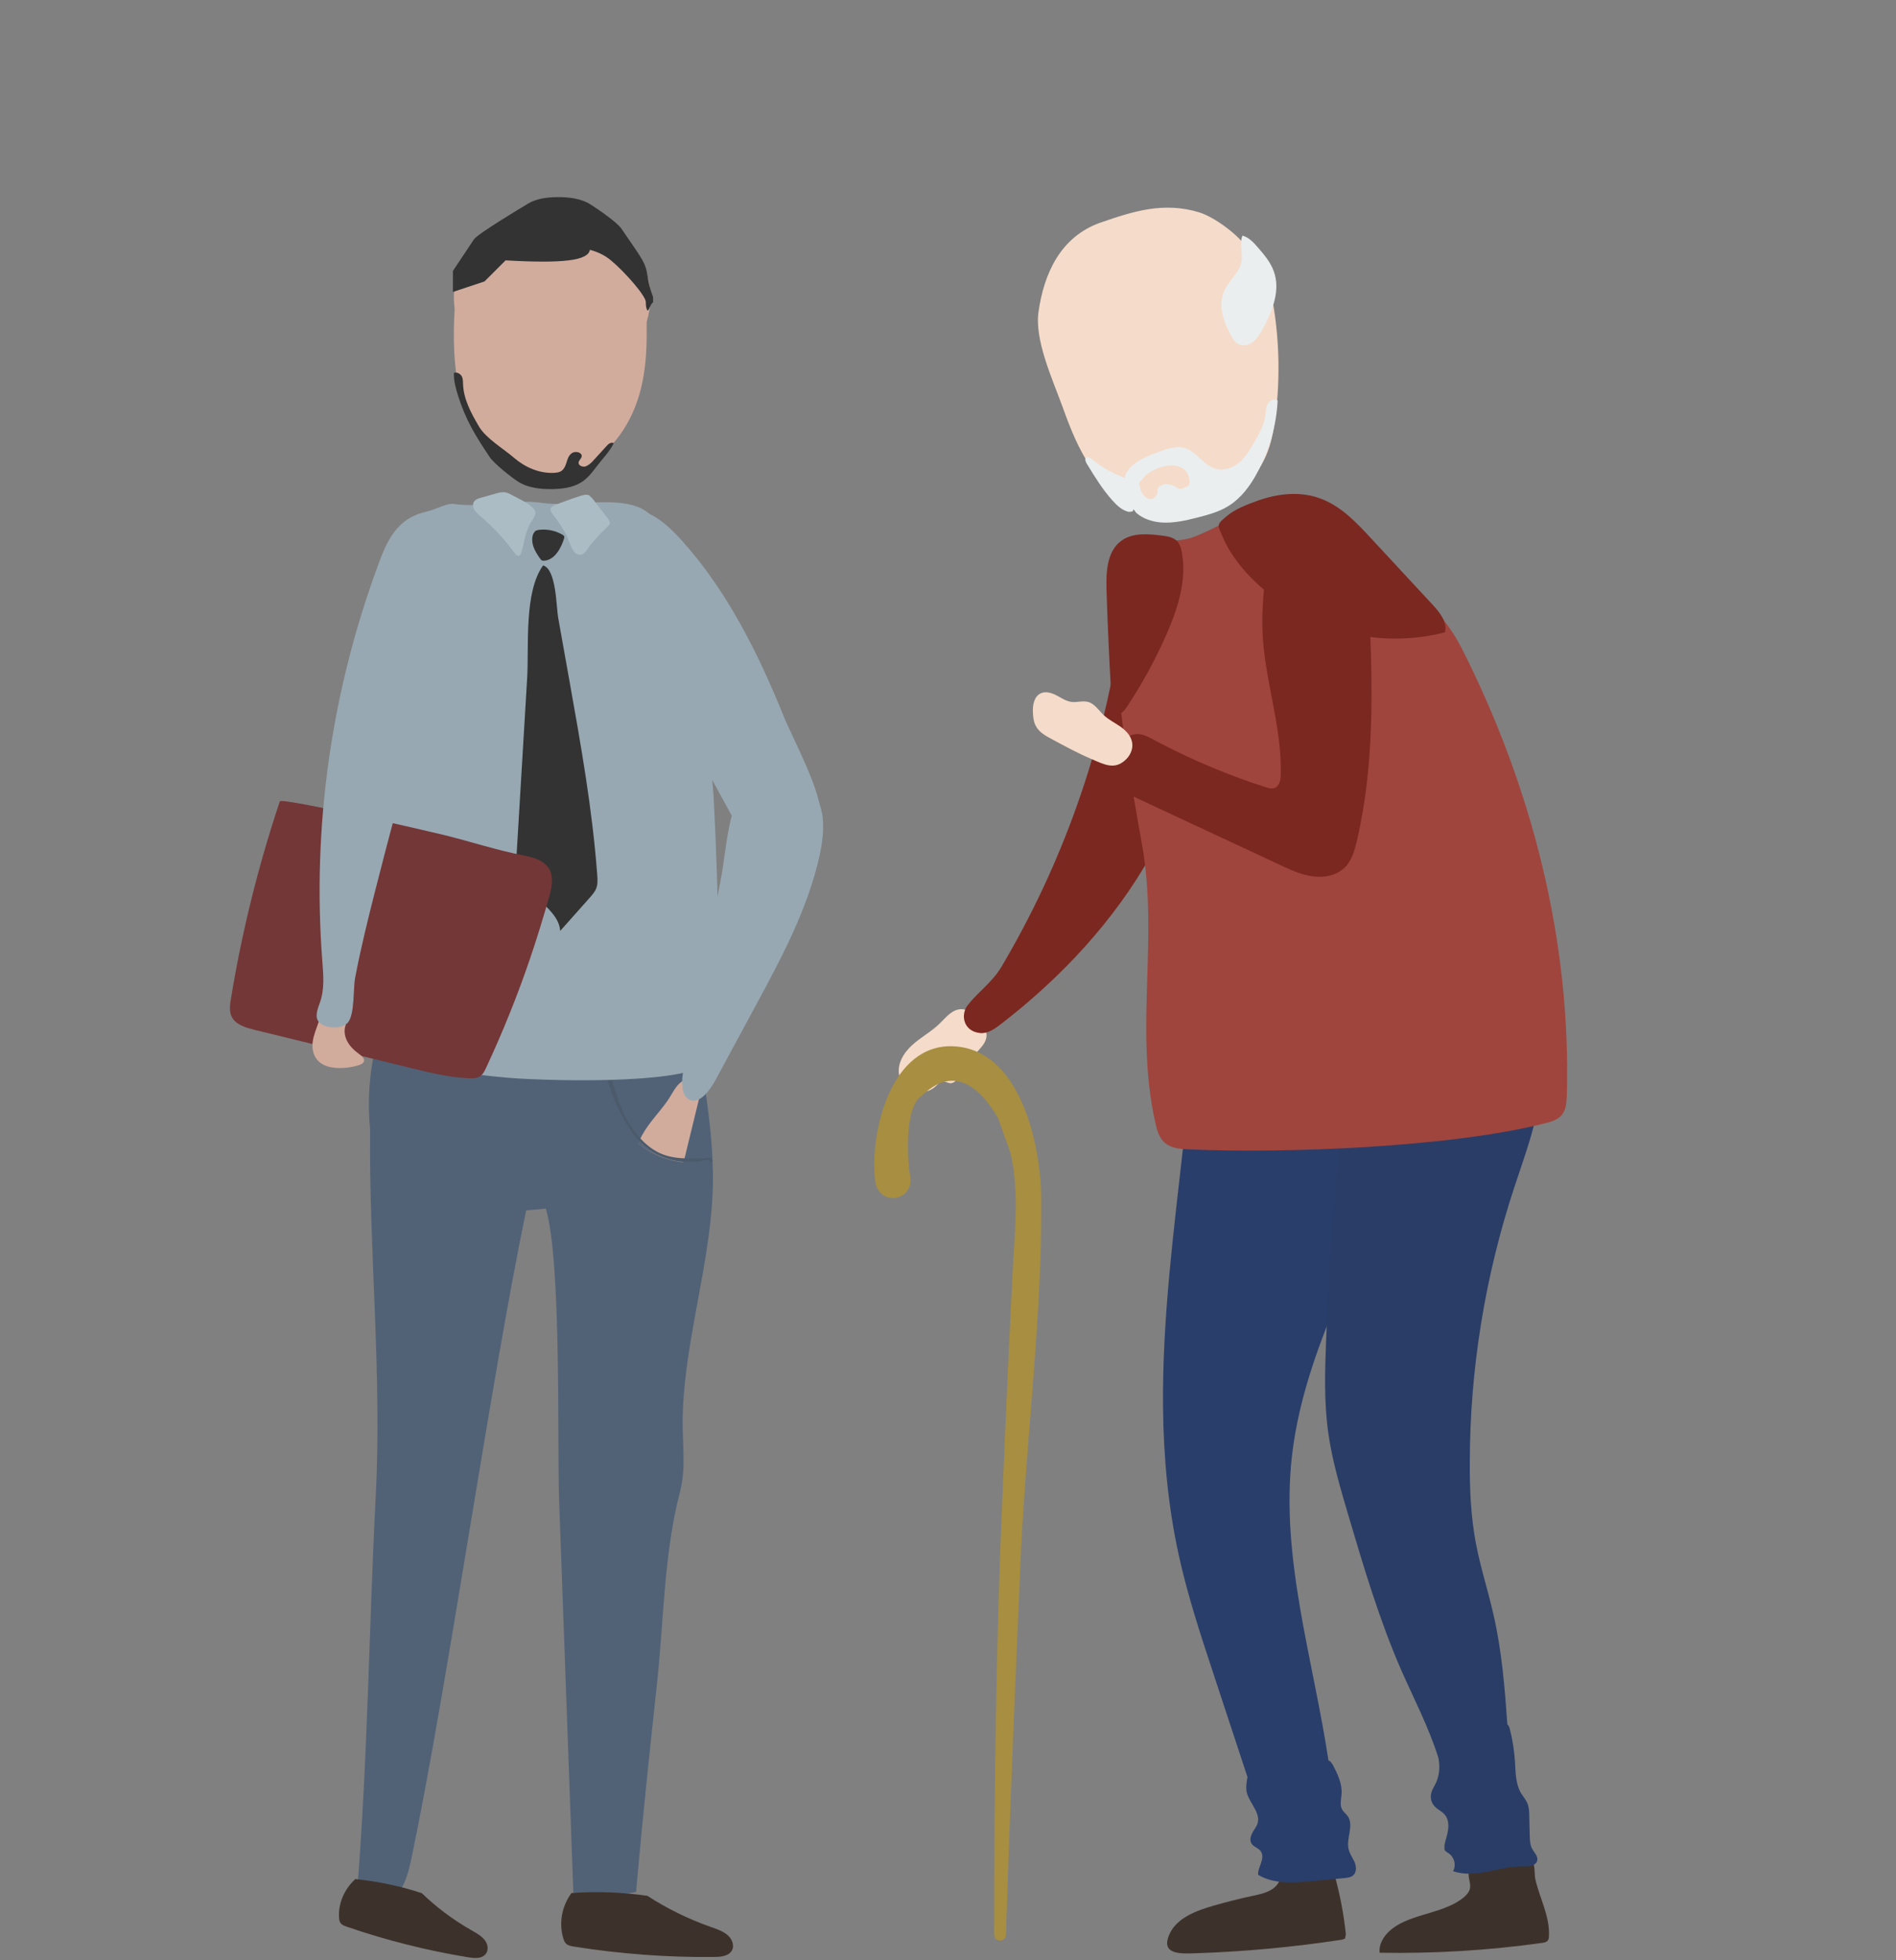 <svg xmlns="http://www.w3.org/2000/svg" xmlns:xlink="http://www.w3.org/1999/xlink" width="180px" height="186px" viewBox="0 0 180 186"><rect x="0" y="0" width="180" height="186" fill="#808080" stroke="none"/><title>Group 2</title><desc>Created with Sketch.</desc><defs><path d="M24.56,6.088 L24.56,6.088 C24.661,6.088 24.762,6.087 24.864,6.084 C37.306,5.734 44.509,5.728 53.855,5.436 C65.716,5.067 78.274,2.824 51.897,1.196 C46.261,0.849 40.312,0.828 34.663,0.514 C29.662,0.233 24.65,0.127 19.638,0.121 C19.468,0.121 19.298,0.121 19.13,0.121 C19.3,0.121 19.469,0.121 19.639,0.121 C24.651,0.127 29.662,0.233 34.664,0.514 C40.312,0.828 46.261,0.849 51.897,1.196 C78.276,2.824 65.716,5.067 53.856,5.436 C44.509,5.728 37.308,5.734 24.864,6.084 C24.762,6.087 24.661,6.088 24.56,6.088 M6.073,0.242 C5.185,0.242 4.271,0.213 3.347,0.182 C2.424,0.153 1.489,0.122 0.555,0.122 C1.489,0.122 2.424,0.153 3.349,0.182 C4.273,0.213 5.185,0.242 6.073,0.242" id="path-1"></path><linearGradient x1="-16.357%" y1="49.619%" x2="99.521%" y2="50.524%" id="linearGradient-3"><stop stop-color="#707070" offset="0%"></stop><stop stop-color="#707070" offset="100%"></stop></linearGradient></defs><g id="Page-1" stroke="none" stroke-width="1" fill="none" fill-rule="evenodd"><g id="Parcours-d'inclusion" transform="translate(-428, -1312)"><g id="Group-2" transform="translate(428, 1312)"><path d="M123.636,30.838 C121.469,30.547 163.367,40.565 175.143,67.703 C188.28,97.978 171.292,146.316 165.001,158.838 C152.418,183.886 116.371,159.564 83.611,158.703 C59.104,158.059 17.212,168.344 9.681,170.703 C3.775,172.553 0,90.874 0,82.155 C0,78.954 5.826,14.859 40.485,1.703 C67.597,-8.588 125.799,31.128 123.636,30.838 Z" id="Rectangle" fill=""></path><g id="Group-71" transform="translate(21, 18.703)"><g id="Group-59"><g id="Group-824" transform="translate(10.828, 162.501)"><mask id="mask-2" fill="white"><use xlink:href="#path-1"></use></mask><g id="Clip-823"></g><path d="M24.56,6.088 L24.56,6.088 C24.661,6.088 24.762,6.087 24.864,6.084 C37.306,5.734 44.509,5.728 53.855,5.436 C65.716,5.067 78.274,2.824 51.897,1.196 C46.261,0.849 40.312,0.828 34.663,0.514 C29.662,0.233 24.65,0.127 19.638,0.121 C19.468,0.121 19.298,0.121 19.13,0.121 C19.3,0.121 19.469,0.121 19.639,0.121 C24.651,0.127 29.662,0.233 34.664,0.514 C40.312,0.828 46.261,0.849 51.897,1.196 C78.276,2.824 65.716,5.067 53.856,5.436 C44.509,5.728 37.308,5.734 24.864,6.084 C24.762,6.087 24.661,6.088 24.56,6.088 M6.073,0.242 C5.185,0.242 4.271,0.213 3.347,0.182 C2.424,0.153 1.489,0.122 0.555,0.122 C1.489,0.122 2.424,0.153 3.349,0.182 C4.273,0.213 5.185,0.242 6.073,0.242" id="Fill-822" fill="url(#linearGradient-3)" mask="url(#mask-2)"></path></g><path d="M14.676,123.152 C15.269,111.671 14.024,99.962 14.132,88.41 C13.742,84.405 14.374,80.326 15.982,76.561 C16.082,76.328 16.191,76.088 16.389,75.909 C17.006,75.354 18.06,75.648 18.878,75.945 C26.725,78.775 35.993,78.109 43.144,74.112 C44.56,75.996 44.965,78.307 45.314,80.539 C45.876,84.149 46.495,87.751 46.645,91.376 L46.647,91.397 C46.678,92.176 46.696,92.955 46.679,93.735 C46.581,98.255 45.585,102.707 44.805,107.161 C44.297,110.066 43.85,112.992 43.809,115.935 C43.773,118.344 44.16,120.547 43.544,122.904 C42.028,128.714 42.023,135.043 41.381,140.976 C40.694,147.332 40.016,153.689 39.456,160.053 C39.432,160.307 39.411,160.56 39.389,160.815 C39.022,160.9 33.427,162.027 33.427,160.758 C32.98,148.404 32.531,136.051 32.082,123.697 C31.894,118.497 32.323,100.934 30.818,95.981 C30.198,96.036 29.576,96.09 28.955,96.144 C25.544,112.493 21.504,141.129 18.093,157.478 C17.791,158.918 17.427,160.47 16.343,161.398 C15.259,162.325 13.234,162.066 12.914,160.631 C13.915,148.139 14.029,135.651 14.676,123.152" id="Fill-826" fill="#516277"></path><path d="M31.414,1 C36.565,1 40.741,4.829 40.741,9.554 C40.741,10.343 40.616,11.103 40.397,11.827 C40.389,12.013 40.384,12.204 40.387,12.402 C40.415,14.106 40.336,15.822 39.998,17.504 C39.339,20.774 37.624,23.817 34.376,25.677 C33.293,26.297 32.052,26.769 30.759,26.759 C29.02,26.748 27.425,25.866 26.216,24.772 C22.225,21.156 21.881,15.723 22.163,10.596 C22.119,10.253 22.087,9.906 22.087,9.554 C22.087,4.829 26.263,1 31.414,1 Z" id="Fill-827" fill="#D1AC9D"></path><path d="M35.652,25.548 C35.218,26.123 34.769,26.713 34.119,27.101 C33.345,27.564 32.371,27.69 31.432,27.706 C30.291,27.725 29.089,27.582 28.173,26.99 C27.513,26.566 25.902,25.284 25.489,24.666 C24.103,22.592 23.223,21.16 22.488,18.846 C22.263,18.141 22.07,17.418 22.088,16.686 C22.362,16.573 22.697,16.752 22.829,16.991 C22.962,17.23 22.95,17.507 22.962,17.772 C23.016,19.193 23.737,20.521 24.483,21.784 C25.14,22.895 26.803,23.874 27.82,24.751 C28.839,25.629 30.229,26.252 31.654,26.162 C31.842,26.149 32.033,26.125 32.194,26.044 C32.544,25.874 32.682,25.502 32.787,25.164 C32.888,24.825 33.009,24.453 33.345,24.262 C33.68,24.069 34.269,24.247 34.227,24.595 C34.198,24.821 33.928,24.986 33.927,25.213 C33.925,25.473 34.299,25.63 34.584,25.56 C34.87,25.487 35.074,25.273 35.26,25.07 C35.706,24.582 36.15,24.094 36.596,23.606 C36.784,23.399 36.998,23.23 37.27,23.344 C36.908,24.114 36.18,24.85 35.652,25.548" id="Fill-828" fill="#333333"></path><path d="M41.006,1.759 L41.006,3.759 L39.006,6.759 C38.572,7.334 34.505,9.764 33.855,10.152 C33.081,10.616 32.106,10.741 31.168,10.757 C30.026,10.777 28.825,10.633 27.909,10.041 C27.249,9.617 25.419,8.377 25.006,7.759 C24.395,6.845 23.451,5.554 23.006,4.759 C22.441,3.75 22.635,3.192 22.224,1.898 C21.999,1.192 21.988,1.492 22.006,0.759 C22.28,0.646 22.433,-0.197 22.565,0.043 C22.697,0.281 22.686,0.558 22.697,0.824 C22.719,1.407 24.666,3.645 26.006,4.759 C26.562,5.221 27.228,5.555 28.006,5.759 C28.072,5.251 28.739,4.917 30.006,4.759 C31.273,4.601 33.273,4.601 36.006,4.759 L38.006,2.759" id="Fill-828" fill="#333333" transform="translate(31.503, 5.38) scale(-1, -1) translate(-31.503, -5.38) "></path><path d="M33.256,160.918 C35.657,160.747 38.085,160.837 40.462,161.183 C42.296,162.378 44.304,163.365 46.421,164.116 C47.037,164.333 47.687,164.544 48.139,164.968 C48.593,165.391 48.777,166.103 48.353,166.549 C47.982,166.94 47.326,166.982 46.746,166.987 C42.305,167.029 37.86,166.697 33.491,166.001 C33.229,165.959 32.95,165.908 32.762,165.745 C32.611,165.613 32.539,165.428 32.485,165.249 C32.039,163.795 32.325,162.182 33.256,160.918" id="Fill-829" fill="#3D322B"></path><path d="M12.736,159.594 C14.891,159.812 17.014,160.261 19.043,160.929 C20.421,162.264 21.997,163.443 23.718,164.428 C24.219,164.715 24.748,165 25.063,165.443 C25.38,165.885 25.399,166.542 24.936,166.871 C24.531,167.159 23.944,167.096 23.43,167.013 C19.504,166.37 15.647,165.399 11.93,164.116 C11.708,164.04 11.473,163.953 11.339,163.779 C11.231,163.641 11.205,163.465 11.192,163.299 C11.089,161.948 11.664,160.568 12.736,159.594" id="Fill-830" fill="#3D322B"></path><path d="M39.722,89.477 C40.005,88.868 40.38,88.297 40.797,87.751 C41.38,86.986 42.049,86.266 42.553,85.46 C42.896,84.915 43.18,84.315 43.727,83.917 C43.961,83.746 44.268,83.614 44.57,83.666 C44.844,83.712 45.064,83.906 45.185,84.128 C45.308,84.35 45.344,84.598 45.371,84.843 L45.386,85.472 C44.89,87.514 44.39,89.556 43.892,91.599 C43.794,92.004 43.66,92.455 43.257,92.672 C42.898,92.864 42.441,92.809 42.026,92.748 C41.182,92.622 40.255,92.451 39.747,91.849 C39.187,91.182 39.367,90.242 39.722,89.477" id="Fill-831" fill="#D1AC9D"></path><path d="M43.91,82.65 C43.685,83.799 43.602,85.307 44.501,85.671 C45.432,86.046 46.376,84.799 46.949,83.738 C48.209,81.408 49.468,79.077 50.728,76.745 C53.185,72.201 55.682,67.549 56.808,62.48 C57.267,60.414 57.419,58.021 56.229,56.631 C55.489,55.766 54.377,55.477 53.304,55.285 C47.962,54.328 48.3,60.34 47.381,65.009 C46.224,70.888 45.068,76.769 43.91,82.65" id="Fill-832" fill="#97A8B2"></path><path d="M36.557,83.772 C37.056,85.373 37.698,86.928 38.49,88.358 C39.938,90.97 43.28,91.975 46.41,91.559 C46.452,91.786 46.369,92.161 46.358,92.3 C46.291,93.076 46.14,93.846 45.91,94.598 C45.752,95.107 45.53,95.64 45.045,95.952 C44.493,96.308 43.742,96.289 43.058,96.232 C41.861,96.131 40.664,95.96 39.541,95.583 C38.023,95.073 36.691,94.203 35.499,93.234 C34.604,92.506 33.763,91.703 33.202,90.752 C32.647,89.815 32.38,88.765 32.201,87.72 C31.98,86.421 31.891,85.073 32.096,83.777 C33.487,83.804 35.022,83.809 36.557,83.772" id="Fill-833" fill="#516277"></path><path d="M45.517,91.488 C44.895,91.58 44.255,91.587 43.629,91.511 C42.398,91.363 41.21,90.897 40.294,90.155 C39.513,89.521 38.934,88.717 38.439,87.891 C37.656,86.588 37.066,85.2 36.666,83.77 L37.074,83.759 C37.278,84.461 37.507,85.158 37.763,85.846 C38.384,87.524 39.513,89.525 41.3,90.538 C42.803,91.39 44.637,91.232 46.397,91.163 C46.65,91.152 46.715,91.521 46.459,91.556 L46.41,91.559 L46.338,91.401 C46.17,91.276 45.716,91.458 45.517,91.488" id="Fill-834" fill="#4B5B6B"></path><path d="M38.49,88.358 C37.698,86.928 37.056,85.373 36.557,83.772 L36.666,83.77 C37.066,85.2 37.656,86.588 38.439,87.891 C38.934,88.717 39.513,89.521 40.294,90.155 C41.21,90.897 42.398,91.363 43.629,91.511 C44.255,91.587 44.895,91.58 45.517,91.488 C45.716,91.458 46.17,91.276 46.338,91.401 L46.41,91.559 C43.28,91.975 39.938,90.97 38.49,88.358" id="Fill-835" fill="#516277"></path><path d="M12.284,76.172 C12.312,69.32 12.338,62.467 12.366,55.615 C12.39,49.841 13.863,43.715 14.823,38.013 C15.35,34.875 15.974,33.783 17.569,30.986 C17.796,30.587 17.835,30.318 19.946,29.711 C20.407,29.579 21.497,29.027 22.059,29.112 C24.818,29.527 27.626,28.595 30.384,29.01 C33.303,29.45 38.199,28.133 40.475,29.914 C43.549,32.321 43.762,38.039 44.251,41.78 C44.911,46.826 46.475,51.945 46.753,57.022 C46.996,61.478 47.127,65.938 47.22,70.399 C47.267,72.726 48.219,80.811 45.876,82.366 C44.508,83.276 40.842,83.646 37.074,83.759 L36.666,83.77 L36.557,83.772 C35.022,83.809 33.487,83.804 32.096,83.777 C30.044,83.737 28.307,83.65 27.365,83.572 C22.967,83.215 18.622,82.415 14.313,81.531 C13.548,81.374 12.702,81.163 12.284,80.539 C11.984,80.089 12.282,76.703 12.284,76.172" id="Fill-836" fill="#97A8B2"></path><path d="M43.788,32.651 C42.656,31.389 41.38,30.188 39.896,29.769 C38.413,29.35 36.687,29.943 36.114,31.524 C35.59,32.967 36.132,34.706 36.735,36.207 C38.278,40.042 40.247,43.646 42.207,47.235 C44.276,51.019 46.344,54.803 48.413,58.589 C49.04,59.736 49.718,60.937 50.738,61.575 C52.522,62.687 56.599,61.291 56.901,58.874 C57.174,56.705 54.245,51.349 53.409,49.279 C50.967,43.234 47.992,37.332 43.788,32.651" id="Fill-837" fill="#97A8B2"></path><path d="M31.499,30.125 C31.355,29.943 31.2,29.722 31.293,29.518 C31.362,29.361 31.549,29.276 31.722,29.207 C32.511,28.89 33.313,28.603 34.127,28.345 C34.393,28.262 34.702,28.183 34.944,28.307 L35.239,28.589 C35.744,29.244 36.25,29.899 36.756,30.555 L36.914,30.896 C36.911,31.043 36.789,31.165 36.674,31.273 C36.132,31.79 35.62,32.331 35.141,32.894 C34.798,33.299 34.398,34.26 33.724,33.838 C33.208,33.516 33.022,32.527 32.759,32.041 C32.398,31.374 31.977,30.733 31.499,30.125" id="Fill-838" fill="#ABBCC4"></path><path d="M28.761,32.613 C28.669,33.028 28.614,33.455 28.442,33.852 L28.336,33.997 C28.175,34.102 27.969,33.931 27.86,33.782 C26.947,32.519 25.864,31.35 24.645,30.307 C24.403,30.101 24.152,29.891 24.01,29.624 C23.866,29.357 23.86,29.009 24.088,28.791 C24.235,28.648 24.457,28.582 24.668,28.523 C25.13,28.394 25.59,28.262 26.054,28.133 C26.335,28.052 26.627,27.973 26.919,28.009 C27.185,28.041 27.424,28.167 27.649,28.294 C28.211,28.609 29.77,29.27 29.827,29.922 C29.86,30.286 29.37,30.846 29.221,31.187 C29.02,31.65 28.865,32.126 28.761,32.613" id="Fill-839" fill="#ABBCC4"></path><path d="M32.562,32.355 L32.57,32.179 L32.447,32.065 C31.78,31.646 30.919,31.468 30.108,31.58 L29.832,31.664 L29.646,31.909 C29.469,32.316 29.504,32.775 29.651,33.191 C29.798,33.606 30.051,33.986 30.315,34.355 L30.439,34.477 L30.624,34.503 C31.732,34.45 32.325,33.146 32.562,32.355" id="Fill-840" fill="#333333"></path><path d="M33.073,45.968 C34.162,52.077 35.254,58.198 35.703,64.37 C35.731,64.781 35.757,65.206 35.603,65.595 C35.473,65.927 35.223,66.211 34.978,66.488 C34.046,67.533 33.115,68.579 32.184,69.626 C32.018,67.463 28.971,66.322 28.232,64.252 C27.979,63.546 28.021,62.787 28.065,62.048 C28.392,56.572 28.72,51.095 29.048,45.62 C29.226,42.648 28.727,37.488 30.558,34.949 C31.822,35.295 31.802,38.856 31.992,39.92 C32.353,41.936 32.712,43.952 33.073,45.968" id="Fill-841" fill="#333333"></path><path d="M5.561,57.344 C3.505,63.496 1.953,69.774 0.916,76.117 C0.82,76.721 0.735,77.373 1.071,77.907 C1.489,78.569 2.407,78.83 3.239,79.033 C8.191,80.242 13.141,81.452 18.093,82.661 C19.876,83.096 21.677,83.535 23.527,83.609 C23.86,83.622 24.214,83.619 24.5,83.466 C24.82,83.294 24.983,82.968 25.125,82.664 C26.713,79.27 28.109,75.808 29.308,72.292 C29.977,70.326 30.584,68.346 31.149,66.354 C31.793,64.083 31.272,62.959 28.784,62.481 C26.202,61.987 23.675,61.148 21.125,60.52 C19.82,60.199 5.703,56.923 5.561,57.344" id="Fill-842" fill="#733737"></path><polyline id="Fill-843" fill="#FFFFFF" points="14.116 68.465 14.024 68.368 14.116 68.465"></polyline><path d="M8.684,80.17 C8.769,79.502 9.053,78.867 9.27,78.221 C9.36,77.959 9.442,77.685 9.631,77.468 C9.905,77.154 10.398,76.999 10.836,77.091 C11.277,77.183 11.638,77.513 11.719,77.901 L11.822,78.547 C11.631,79.043 11.708,79.6 11.954,80.076 C12.201,80.553 12.607,80.957 13.069,81.291 C13.326,81.477 13.633,81.722 13.546,82.004 C13.481,82.213 13.221,82.323 12.986,82.39 C12.472,82.542 11.931,82.626 11.389,82.638 C10.633,82.658 9.825,82.516 9.293,82.046 C8.753,81.569 8.601,80.838 8.684,80.17" id="Fill-845" fill="#D1AC9D"></path><path d="M14.622,65.8 C17.128,55.95 19.873,46.145 22.852,36.397 C23.2,35.261 23.551,34.099 23.44,32.927 C23.329,31.754 22.655,30.553 21.44,30.051 C19.998,29.453 18.206,30.022 17.107,31.033 C16.008,32.044 15.453,33.406 14.962,34.733 C10.451,46.86 8.62,59.744 9.598,72.468 C9.698,73.779 9.824,75.125 9.386,76.381 C9.154,77.043 8.803,77.851 9.353,78.352 C9.998,78.94 11.52,78.924 12.028,78.323 C12.686,77.542 12.522,75.093 12.712,74.093 C13.239,71.31 13.922,68.552 14.622,65.8" id="Fill-846" fill="#97A8B2"></path></g><g id="Group-70" transform="translate(62, 1)"><path d="M10.578,78.118 C10.742,78.49 10.644,78.935 10.431,79.286 C10.218,79.639 9.924,79.924 9.646,80.236 C9.008,80.987 8.55,81.887 7.911,82.655 C7.748,82.864 7.519,83.078 7.241,83.078 C6.995,83.078 6.783,82.904 6.537,82.912 C6.243,82.924 6.03,83.185 5.817,83.383 C5.294,83.868 4.508,84.055 3.821,83.855 C3.134,83.655 2.561,83.077 2.381,82.389 C2.12,81.319 2.758,80.216 3.592,79.467 C4.41,78.719 5.425,78.187 6.21,77.414 C6.521,77.119 6.799,76.791 7.126,76.524 C7.453,76.256 7.846,76.048 8.271,76.053 C8.926,76.058 9.106,76.54 9.449,76.978 C9.76,77.402 10.349,77.62 10.578,78.118" id="Fill-1739" fill="#F5DBC9"></path><path d="M12.067,72.043 C17.843,62.309 21.688,51.468 23.324,40.307 C23.504,39.126 23.651,37.918 24.175,36.839 C24.682,35.757 25.631,34.801 26.825,34.602 C28.249,34.363 29.689,35.288 30.441,36.518 C31.177,37.748 31.357,39.222 31.439,40.652 C31.816,47.843 29.852,55.068 26.318,61.371 C22.784,67.674 17.728,73.083 11.969,77.512 C11.396,77.947 10.742,78.397 10.038,78.319 C8.435,78.148 8.173,76.559 8.877,75.666 C9.875,74.388 11.167,73.541 12.067,72.043" id="Fill-1740" fill="#7B2821"></path><path d="M32.208,161.118 C33.452,160.76 34.695,160.447 35.955,160.178 C36.626,160.033 37.329,159.89 37.886,159.48 C38.442,159.071 38.802,158.309 38.524,157.685 C39.816,157.529 41.125,157.424 42.434,157.369 C42.745,157.356 43.089,157.355 43.35,157.553 C43.547,157.719 43.629,157.985 43.71,158.236 C44.218,160.07 44.577,161.949 44.774,163.845 L44.692,164.243 L44.414,164.344 C39.833,165.045 35.219,165.476 30.572,165.632 C29.116,165.682 27.12,165.808 28.036,163.8 C28.74,162.238 30.67,161.563 32.208,161.118" id="Fill-1741" fill="#3D322B"></path><path d="M58.403,156.895 C57.667,156.979 56.816,157.137 56.521,157.704 C56.227,158.278 56.701,158.94 56.538,159.546 C56.456,159.845 56.227,160.099 55.981,160.317 C55.131,161.032 53.969,161.429 52.84,161.771 C51.711,162.111 50.533,162.426 49.568,163.028 C48.602,163.627 47.866,164.588 47.981,165.585 C53.135,165.677 58.305,165.365 63.377,164.654 C63.557,164.63 63.753,164.597 63.884,164.488 C64.015,164.37 64.048,164.191 64.048,164.027 C64.162,162.146 63.164,160.404 62.755,158.591 C62.624,158.015 62.837,156.826 62.117,156.523 C61.413,156.217 59.205,156.807 58.403,156.895" id="Fill-1742" fill="#3D322B"></path><path d="M51.793,84.036 C52.202,82.511 52.546,80.883 51.809,79.426 C51.008,77.779 48.995,76.666 47.032,75.741 C44.577,74.579 41.894,73.536 38.998,73.36 C35.791,73.165 31.423,74.335 30.539,76.924 C29.312,80.571 29.787,85.019 29.361,88.785 C28.429,97.118 27.333,105.461 27.414,113.834 C27.463,118.519 27.889,123.207 28.903,127.831 C29.738,131.658 30.981,135.425 32.225,139.188 C33.288,142.429 34.368,145.67 35.431,148.913 C35.35,149.332 35.301,149.785 35.317,150.039 C35.366,151.2 36.708,152.162 36.397,153.284 C36.299,153.624 36.053,153.904 35.89,154.213 C35.726,154.523 35.628,154.916 35.808,155.216 C36.004,155.537 36.446,155.629 36.675,155.93 C36.92,156.244 36.855,156.687 36.724,157.058 C36.593,157.427 36.413,157.803 36.446,158.193 C37.935,159.087 39.8,158.955 41.518,158.792 C42.565,158.694 43.596,158.596 44.643,158.499 C44.921,158.471 45.232,158.438 45.445,158.257 C45.805,157.965 45.772,157.419 45.608,157 C45.428,156.583 45.134,156.21 45.036,155.772 C44.774,154.724 45.576,153.483 44.937,152.608 C44.774,152.396 44.561,152.238 44.43,152.012 C44.168,151.569 44.332,151.018 44.365,150.508 C44.43,149.527 43.972,148.595 43.514,147.719 L43.252,147.387 L43.121,147.354 C41.665,137.701 38.556,128.114 39.653,118.456 C40.994,106.596 48.602,95.69 51.793,84.036" id="Fill-1743" fill="#293E6A"></path><path d="M63.213,83.683 C63.279,82.988 63.295,82.271 63.066,81.61 C62.788,80.825 62.199,80.186 61.544,79.665 C59.139,77.755 55.801,77.267 52.758,77.762 C50.615,78.11 47.244,78.866 45.772,80.627 C44.463,82.202 44.627,85.037 44.414,86.927 C43.661,93.801 43.154,100.699 42.892,107.606 C42.778,110.494 42.696,113.4 43.105,116.264 C43.465,118.857 44.218,121.381 44.954,123.895 C46.443,128.92 47.932,133.958 50.026,138.764 C51.253,141.533 52.66,144.236 53.56,147.106 C53.724,147.962 53.658,148.839 53.249,149.625 C53.118,149.88 52.955,150.123 52.889,150.399 C52.758,150.845 52.873,151.353 53.2,151.694 C53.478,152.001 53.904,152.168 54.165,152.489 C54.493,152.874 54.542,153.417 54.476,153.912 C54.411,154.407 54.231,154.881 54.133,155.371 L54.133,155.801 C54.214,155.972 54.411,156.059 54.558,156.17 C55.082,156.534 55.262,157.295 54.951,157.843 C55.998,158.215 57.159,158.096 58.256,157.883 C59.352,157.67 60.448,157.367 61.561,157.384 C61.822,157.387 62.101,157.409 62.362,157.343 C62.608,157.279 62.87,157.106 62.935,156.85 C63.05,156.421 62.624,156.06 62.428,155.664 C62.264,155.337 62.248,154.958 62.232,154.594 C62.215,153.933 62.199,153.272 62.182,152.612 C62.182,152.215 62.166,151.811 62.019,151.441 C61.872,151.066 61.593,150.757 61.381,150.405 C60.874,149.517 60.89,148.442 60.824,147.422 C60.759,146.432 60.612,145.448 60.366,144.484 C60.334,144.316 60.284,144.144 60.186,144 L60.105,143.918 C59.859,140.455 59.581,136.999 58.812,133.617 C58.305,131.331 57.568,129.094 57.127,126.793 C56.636,124.227 56.521,121.607 56.538,118.996 C56.554,110.174 57.994,101.358 60.759,92.966 C61.757,89.917 62.951,86.879 63.213,83.683" id="Fill-1744" fill="#2A3D66"></path><path d="M17.876,18.909 C19.054,22.19 20.493,25.657 23.569,27.586 C25.795,28.988 28.756,29.369 31.374,28.592 C33.975,27.815 36.184,25.895 37.198,23.526 C37.689,22.403 37.902,21.202 38.066,20.01 C38.573,16.084 38.458,12.1 37.706,8.233 C37.428,6.88 36.479,5.839 35.873,4.585 C35.039,2.804 32.306,0.896 30.867,0.452 C27.496,-0.581 24.617,0.336 21.541,1.397 C17.614,2.746 16.109,6.351 15.601,9.827 C15.176,12.551 16.959,16.359 17.876,18.909" id="Fill-1745" fill="#F5DBC9"></path><path d="M29.918,26.021 C29.934,26.342 29.721,26.508 29.46,26.548 C29.263,26.698 28.985,26.746 28.723,26.559 C28.461,26.376 28.003,26.218 27.594,26.226 C27.414,26.306 27.218,26.377 27.022,26.466 C26.94,26.571 26.874,26.706 26.891,26.903 C26.923,27.378 26.334,27.904 25.844,27.526 C25.435,27.199 25.255,26.858 25.238,26.526 C25.107,26.282 25.14,25.992 25.418,25.826 C26.302,24.401 29.885,23.592 29.918,26.021 Z M37.346,18.611 C37.166,18.925 37.182,19.296 37.133,19.647 C37.035,20.585 36.544,21.451 36.053,22.287 C35.677,22.945 35.284,23.615 34.712,24.128 C34.123,24.64 33.288,24.974 32.519,24.806 C31.276,24.535 30.67,23.148 29.46,22.806 C28.625,22.572 27.725,22.887 26.923,23.198 C25.925,23.576 24.895,23.984 24.224,24.753 C23.995,25.012 23.815,25.322 23.782,25.652 L23.52,25.534 C22.49,25.146 21.524,24.572 20.673,23.871 C20.51,23.734 20.248,23.592 20.101,23.744 C19.97,23.874 20.068,24.095 20.15,24.253 C20.902,25.485 21.655,26.724 22.62,27.796 C23.046,28.269 23.537,28.727 24.158,28.869 L24.518,28.83 L24.617,28.629 L24.878,28.964 C25.516,29.528 26.416,29.815 27.283,29.875 C28.412,29.95 29.541,29.693 30.638,29.415 C31.668,29.156 32.715,28.871 33.599,28.326 C34.826,27.573 35.693,26.39 36.348,25.169 C37.509,23.03 38.18,20.671 38.295,18.297 C38,18.084 37.526,18.295 37.346,18.611 L37.346,18.611 Z" id="Fill-1746" fill="#EAEEEF"></path><path d="M34.679,5.684 C34.27,6.509 33.517,7.152 33.174,8.006 C32.617,9.352 33.174,10.878 33.877,12.153 C34.041,12.453 34.237,12.764 34.532,12.933 C34.973,13.178 35.546,13.049 35.955,12.744 C36.348,12.441 36.609,11.997 36.855,11.558 C37.787,9.852 38.606,7.835 37.918,6.011 C37.608,5.157 37.002,4.446 36.397,3.753 C36.004,3.292 35.562,2.823 34.957,2.654 C34.581,3.5 35.186,4.66 34.679,5.684" id="Fill-1747" fill="#EAEEEF"></path><path d="M30.13,31.312 C32.225,30.581 34.09,29.322 36.102,28.377 C36.871,28.018 37.689,27.699 38.54,27.697 C39.604,27.694 40.618,28.199 41.518,28.767 C46.492,31.901 53.102,36.568 55.752,41.775 C62.428,54.939 66.175,69.565 65.749,84.279 C65.717,84.933 65.667,85.643 65.242,86.134 C64.849,86.566 64.26,86.735 63.688,86.879 C54.771,89.158 39.031,89.762 29.819,89.356 C29.05,89.322 28.216,89.256 27.627,88.766 C27.005,88.262 26.809,87.436 26.645,86.669 C24.698,77.638 27.038,69.328 25.386,60.237 C24.24,53.866 23.16,47.456 22.833,40.982 C22.735,38.89 21.884,34.534 23.357,32.782 C24.797,31.079 28.167,31.996 30.13,31.312" id="Fill-1748" fill="#9F453D"></path><path d="M7.535,79.576 C1.612,79.294 -0.433,87.61 0.074,92.295 C0.352,94.824 3.854,94.363 3.396,91.827 C3.134,90.378 2.856,85.262 4.508,84.282 C7.077,81.747 9.564,82.64 11.756,86.398 L12.934,89.701 C13.818,93.462 13.294,97.637 13.114,101.458 C12.754,108.523 12.444,115.592 12.149,122.659 C11.56,136.402 11.38,150.104 11.38,163.858 C11.38,164.615 12.493,164.612 12.509,163.858 C12.853,152.204 13.376,140.547 13.867,128.899 C14.342,117.365 15.929,105.658 15.863,94.128 C15.83,89.037 13.932,79.883 7.535,79.576" id="Fill-1749" fill="#A78E41"></path><path d="M23.897,47.496 C25.369,45.29 26.662,42.955 27.725,40.528 C28.805,38.08 29.672,35.407 29.214,32.777 C29.149,32.344 29.018,31.889 28.691,31.588 C28.331,31.256 27.807,31.18 27.316,31.119 C26.007,30.954 24.551,30.826 23.488,31.585 C22.097,32.568 21.999,34.534 22.048,36.218 C22.162,39.952 22.342,43.683 22.571,47.409 C22.637,48.488 23.455,48.146 23.897,47.496" id="Fill-1750" fill="#7B2821"></path><path d="M41.452,39.127 C45.379,40.971 49.977,41.392 54.182,40.292 C54.427,39.316 53.674,38.394 52.987,37.652 C51.057,35.572 49.126,33.491 47.195,31.411 C45.805,29.909 44.348,28.356 42.418,27.622 C40.454,26.874 38.311,27.117 36.364,27.818 C35.431,28.153 34.27,28.597 33.501,29.238 C32.47,30.1 32.552,30.039 33.092,31.278 C34.564,34.676 38.147,37.578 41.452,39.127" id="Fill-1751" fill="#7B2821"></path><path d="M37.198,55 C37.444,55.079 37.722,55.157 37.967,55.079 C38.458,54.928 38.589,54.304 38.589,53.795 C38.72,49.208 37.019,44.747 36.855,40.163 C36.773,38.104 37.002,36.047 37.231,33.999 C37.411,32.331 37.689,30.489 39.015,29.422 C40.896,27.897 43.939,28.938 45.33,30.916 C46.704,32.893 46.868,35.428 46.983,37.827 C47.31,45.29 47.523,52.857 45.805,60.135 C45.592,61.026 45.33,61.956 44.676,62.606 C43.907,63.371 42.712,63.598 41.632,63.455 C40.553,63.31 39.538,62.843 38.556,62.382 C33.681,60.111 28.821,57.842 23.946,55.572 C23.275,55.261 22.571,54.91 22.228,54.265 C21.59,53.044 22.637,51.314 23.602,50.539 C24.96,49.448 25.68,50.053 27.136,50.81 C30.359,52.488 33.73,53.901 37.198,55" id="Fill-1753" fill="#7B2821"></path><path d="M16.845,50.426 C16.289,50.128 15.7,49.804 15.389,49.268 C15.127,48.85 15.078,48.352 15.061,47.869 C15.029,47.19 15.176,46.383 15.798,46.088 C16.272,45.861 16.845,46.038 17.303,46.281 C17.777,46.526 18.219,46.842 18.743,46.902 C19.25,46.96 19.774,46.768 20.281,46.895 C20.919,47.06 21.295,47.688 21.77,48.141 C22.228,48.576 22.817,48.863 23.34,49.226 C23.864,49.587 24.338,50.067 24.469,50.684 C24.6,51.271 24.355,51.898 23.929,52.325 C22.849,53.408 21.851,52.842 20.641,52.328 C19.332,51.771 18.088,51.098 16.845,50.426" id="Fill-1754" fill="#F5DBC9"></path></g></g></g></g></g></svg>